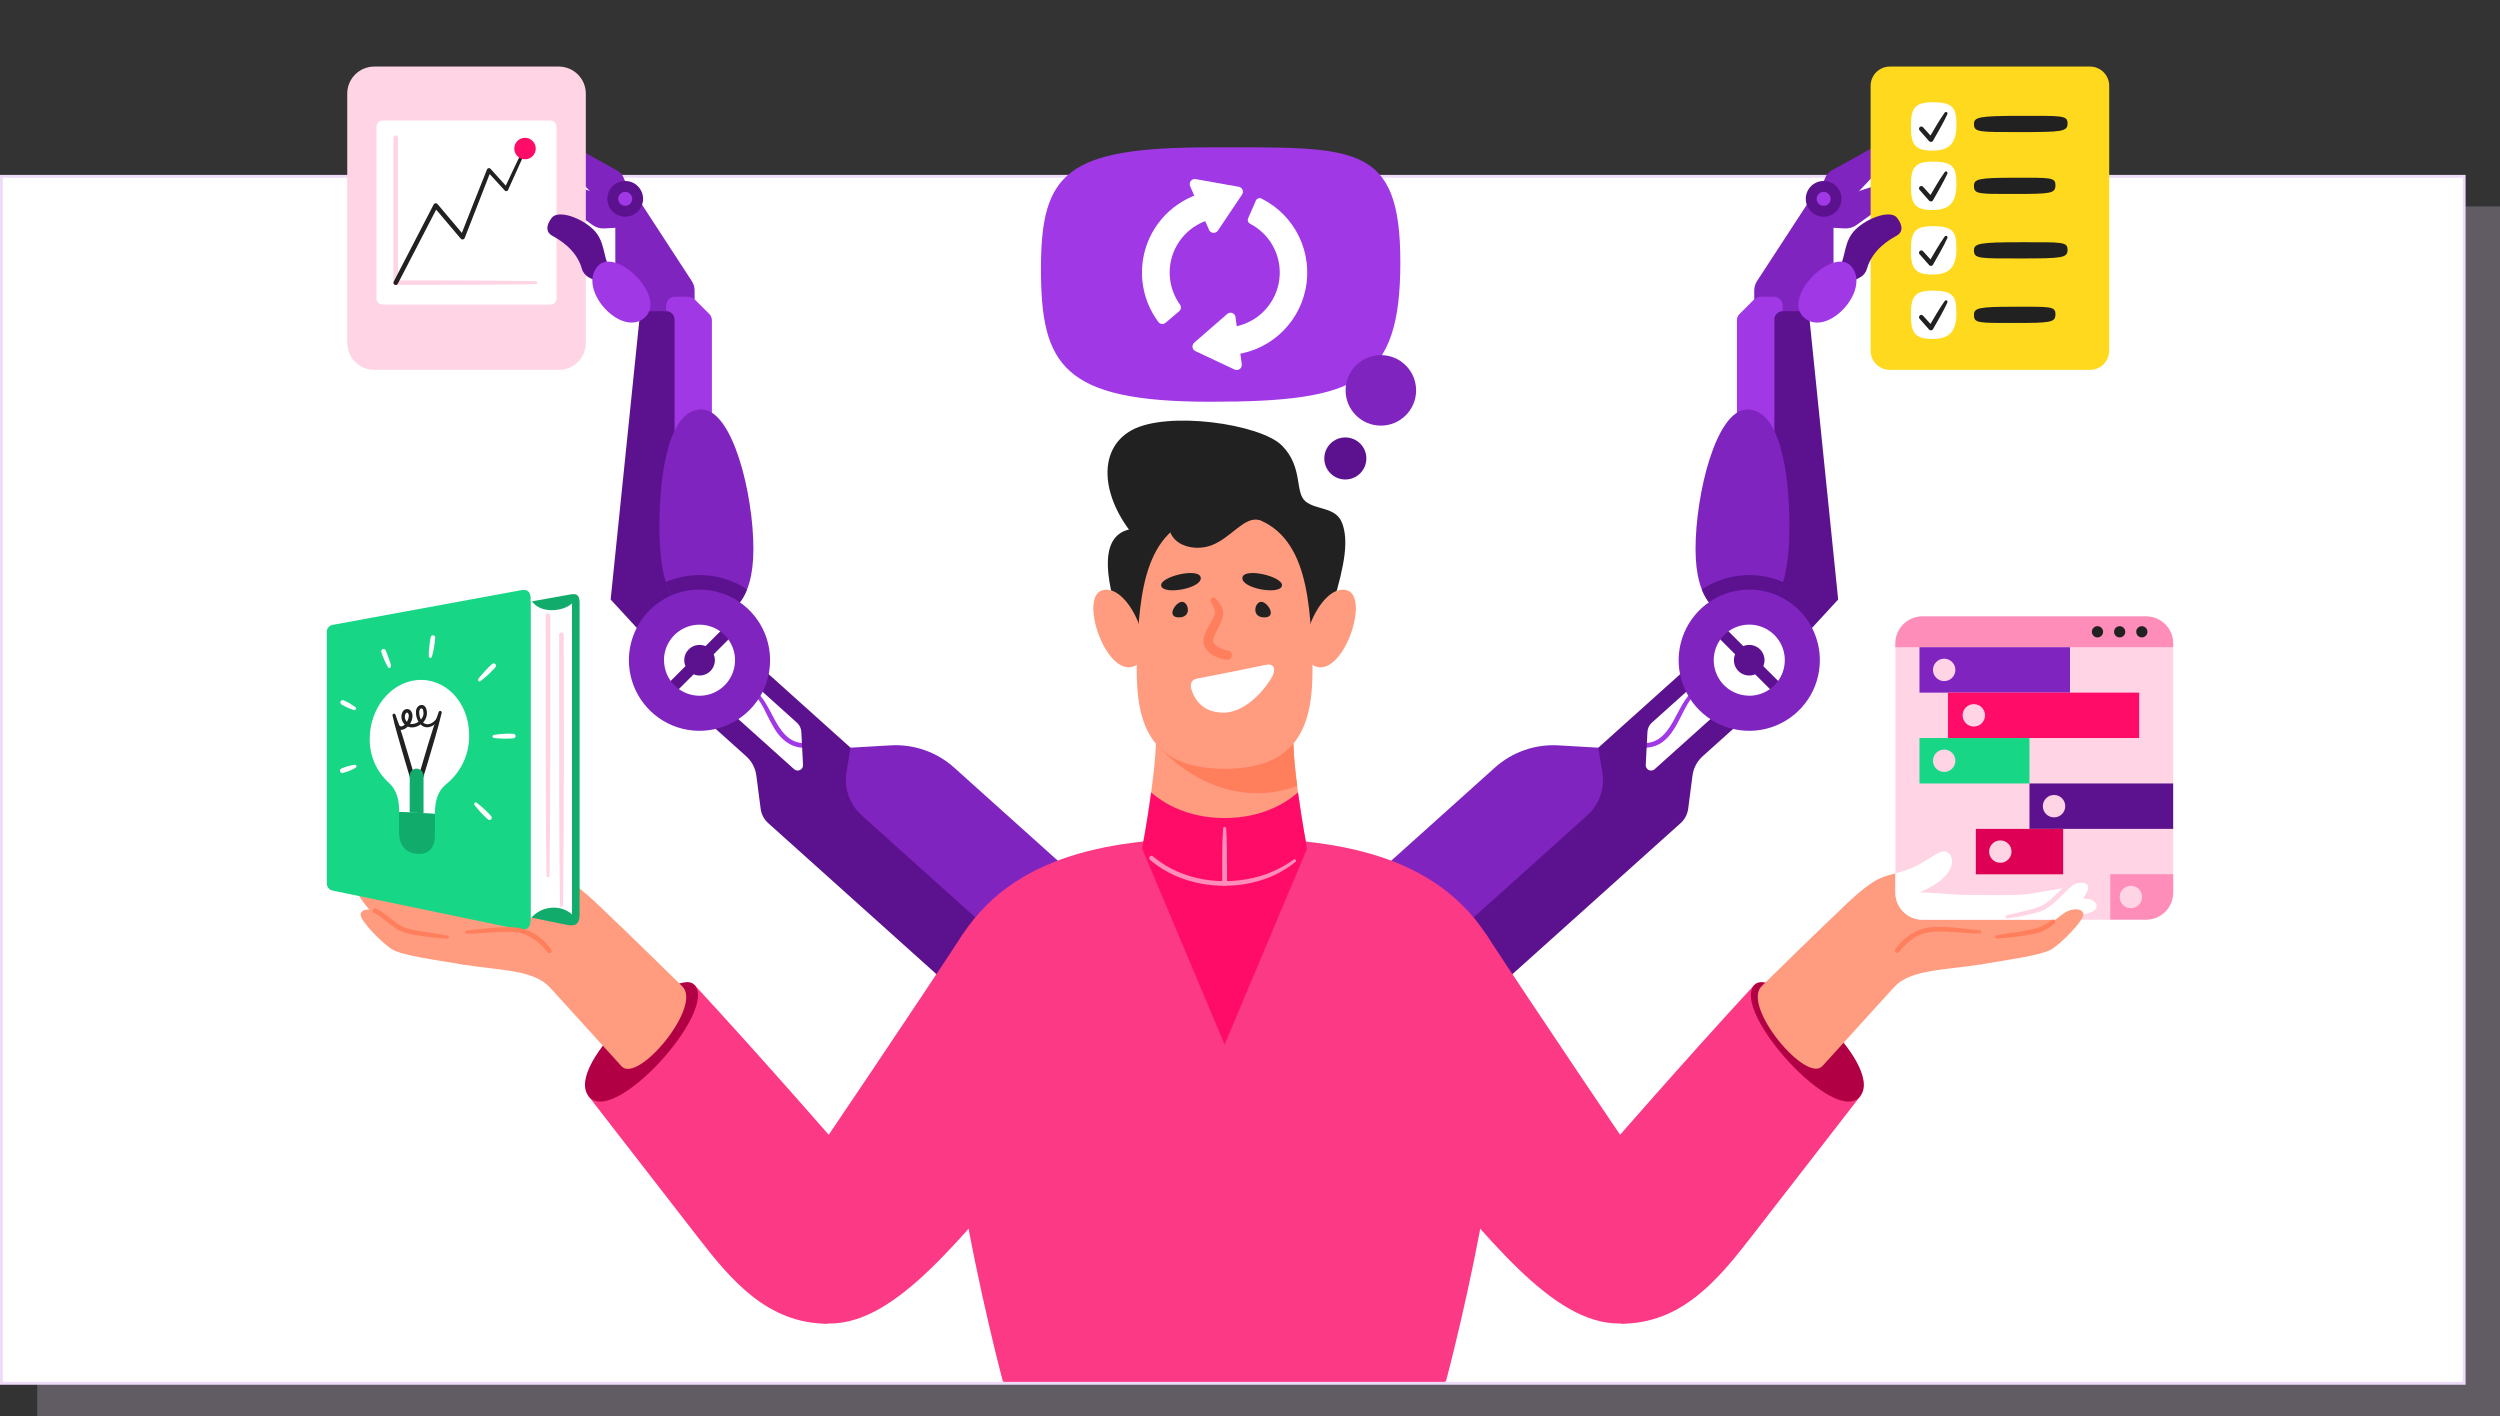 <?xml version="1.0" encoding="UTF-8"?> <svg xmlns="http://www.w3.org/2000/svg" width="872" height="494" viewBox="0 0 872 494" fill="none"><rect x="0" y="0" width="872" height="494" fill="#333333" stroke="none"/> <rect opacity="0.25" x="13" y="72" width="859" height="422" fill="#EEDBFA"></rect> <rect x="0.5" y="61.5" width="859" height="421" fill="white" stroke="#EEDBFA"></rect> <g clip-path="url(#clip0_5_1703)"> <path d="M422.086 51.4C472.618 51.4 488.437 49.534 488.437 91.508C488.437 133.482 473.583 140.133 422.086 140.133C370.59 140.133 363.086 127.313 363.086 93.744C363.086 60.174 371.973 51.4 422.086 51.4Z" fill="#A038E5"></path> <path d="M427.146 122.424V115.628C427.143 115.267 427.278 114.919 427.523 114.655C427.768 114.39 428.105 114.229 428.465 114.204C432.648 113.928 436.626 112.288 439.789 109.536C442.953 106.785 445.127 103.072 445.98 98.967C446.833 94.862 446.318 90.59 444.512 86.806C442.707 83.022 439.712 79.933 435.984 78.013C435.663 77.847 435.417 77.565 435.296 77.225C435.175 76.884 435.188 76.51 435.333 76.179L438.043 69.97C438.122 69.791 438.236 69.629 438.379 69.495C438.522 69.361 438.691 69.258 438.876 69.192C439.06 69.125 439.256 69.097 439.452 69.11C439.648 69.122 439.839 69.174 440.014 69.263C445.711 72.105 450.307 76.753 453.086 82.481C455.864 88.21 456.668 94.697 455.372 100.931C454.077 107.165 450.754 112.794 445.923 116.941C441.092 121.088 435.024 123.519 428.666 123.856C428.471 123.866 428.275 123.838 428.092 123.771C427.908 123.704 427.74 123.6 427.598 123.466C427.456 123.332 427.342 123.171 427.265 122.992C427.187 122.812 427.146 122.619 427.146 122.424Z" fill="white"></path> <path d="M406.54 112.596C406.36 112.748 406.151 112.862 405.925 112.931C405.7 112.999 405.463 113.021 405.228 112.995C404.994 112.969 404.768 112.895 404.563 112.777C404.358 112.66 404.18 112.503 404.038 112.314C400.932 108.153 399.008 103.229 398.469 98.064C397.929 92.899 398.794 87.685 400.973 82.971C403.152 78.257 406.564 74.219 410.848 71.284C415.132 68.349 420.129 66.625 425.311 66.295C425.546 66.282 425.782 66.317 426.004 66.397C426.225 66.478 426.428 66.603 426.599 66.765C426.771 66.927 426.908 67.122 427.002 67.338C427.095 67.555 427.144 67.788 427.145 68.024V74.249C427.142 74.684 426.974 75.101 426.676 75.417C426.377 75.734 425.97 75.925 425.536 75.954C422.16 76.241 418.919 77.418 416.145 79.365C413.371 81.312 411.163 83.959 409.744 87.036C408.325 90.114 407.747 93.512 408.069 96.886C408.39 100.26 409.6 103.488 411.574 106.242C411.83 106.591 411.943 107.024 411.893 107.454C411.842 107.884 411.631 108.278 411.301 108.558L406.54 112.596Z" fill="white"></path> <path d="M415.113 64.919L421.692 80.152C421.817 80.445 422.019 80.698 422.276 80.886C422.534 81.073 422.837 81.188 423.154 81.218C423.471 81.248 423.79 81.191 424.078 81.054C424.366 80.918 424.611 80.706 424.788 80.442L433.209 67.895C433.38 67.652 433.487 67.368 433.519 67.073C433.551 66.776 433.508 66.477 433.393 66.202C433.278 65.928 433.096 65.686 432.862 65.501C432.629 65.317 432.353 65.194 432.059 65.145L417.043 62.474C416.729 62.419 416.405 62.45 416.107 62.564C415.808 62.678 415.546 62.87 415.348 63.121C415.15 63.371 415.024 63.671 414.983 63.988C414.941 64.304 414.986 64.626 415.113 64.919Z" fill="white"></path> <path d="M481.642 148.457C488.433 148.457 493.939 142.952 493.939 136.16C493.939 129.369 488.433 123.863 481.642 123.863C474.85 123.863 469.345 129.369 469.345 136.16C469.345 142.952 474.85 148.457 481.642 148.457Z" fill="#8024C0"></path> <path d="M469.248 167.245C473.299 167.245 476.583 163.961 476.583 159.91C476.583 155.859 473.299 152.575 469.248 152.575C465.197 152.575 461.913 155.859 461.913 159.91C461.913 163.961 465.197 167.245 469.248 167.245Z" fill="#5C128E"></path> <path d="M430.957 110.617L433.129 127.073C433.169 127.387 433.124 127.707 432.998 127.998C432.873 128.29 432.671 128.542 432.414 128.728C432.158 128.915 431.856 129.029 431.54 129.059C431.224 129.089 430.906 129.033 430.619 128.898L416.947 122.464C416.68 122.339 416.45 122.149 416.275 121.913C416.1 121.676 415.987 121.399 415.947 121.107C415.906 120.816 415.939 120.519 416.042 120.243C416.145 119.968 416.315 119.722 416.537 119.529L428.038 109.516C428.278 109.302 428.572 109.158 428.888 109.099C429.204 109.041 429.53 109.07 429.831 109.183C430.131 109.297 430.395 109.49 430.594 109.743C430.792 109.996 430.918 110.298 430.957 110.617V110.617Z" fill="white"></path> <path d="M288.701 461.707C267.678 461.707 254.922 446.427 243.453 431.588L205.211 382.263L242.207 343.522C266.616 369.902 294.974 402.578 294.974 402.578L288.701 461.707Z" fill="#FB3985"></path> <path d="M242.223 343.522C250.619 352.65 213.64 393.603 205.227 382.263C196.815 370.923 235.717 336.444 242.223 343.522Z" fill="#B20044"></path> <path d="M728.838 313.66C728.08 313.492 727.305 313.417 726.53 313.435C727.768 311.617 728.564 310.057 728.388 309.333C727.873 307.274 724.366 307.636 722.163 309.22C721.986 309.341 721.793 309.486 721.592 309.647C717.627 309.904 711.136 311.36 707.565 311.842C703.094 312.454 689.735 312.14 689.735 312.14C689.542 312.14 689.365 312.14 689.172 312.14C683.285 312.365 676.481 311.432 669.596 311.263C672.58 309.944 675.749 308.231 677.808 306.245C682.706 301.5 680.816 297.695 678.693 297.028C676.569 296.36 672.701 299.915 668.326 302.095C663.95 304.274 659.535 304.757 656.125 306.188C652.715 307.62 648.308 311.119 642.501 316.797L646.981 319.491C646.619 325.716 647.439 339.243 660.396 344.423C666.645 338.069 677.285 338.552 690.579 336.428C695.26 335.681 698.011 332.407 699.08 328.499C707.372 326.464 715.608 324.429 718.334 322.475C719.118 321.889 719.857 321.247 720.546 320.552C723.634 319.829 726.61 319.04 728.589 318.477C732.513 317.36 731.781 314.464 728.838 313.66Z" fill="#FF9B7F"></path> <path d="M205.13 316.346C192.399 307.982 175.783 312.695 163.309 312.228C150.835 311.762 148.583 334.385 161.87 336.501C175.156 338.616 185.812 338.149 192.061 344.543C209.136 337.683 205.13 316.346 205.13 316.346Z" fill="#FF9B7F"></path> <path d="M162.714 312.22C162.714 312.22 149.355 312.534 144.892 311.931C140.428 311.328 131.22 309.156 128.372 309.8C125.525 310.443 124.641 313.282 128.316 314.625C133.151 316.438 138.093 317.95 143.114 319.153C147.763 320.11 160.108 321.333 160.108 321.333C163.221 319.057 163.937 315.968 162.714 312.22Z" fill="#FF9B7F"></path> <path d="M209.956 316.877C204.149 311.199 199.734 307.708 196.332 306.277C192.93 304.845 188.515 304.355 184.131 302.175C179.748 299.996 175.888 296.433 173.765 297.108C171.641 297.784 169.743 301.58 174.649 306.325C179.555 311.07 190.734 314.247 190.734 314.247L197.514 324.348L209.956 316.877Z" fill="#FF9B7F"></path> <path d="M187.71 309.309C188.948 312.244 188.329 317.11 185.297 320.97C188.618 325.482 198.036 327.147 201.044 325.37L200.055 311.319L187.71 309.309Z" fill="#FF9B7F"></path> <path d="M237.993 344.053C230.915 337.128 218.618 325.04 209.956 316.877C201.294 308.714 176.467 329.061 190.18 342.613C190.18 342.613 211.09 365.679 216.792 371.912C222.495 378.145 245.094 350.985 237.993 344.053Z" fill="#FF9B7F"></path> <path d="M158.652 329.882C148.865 327.413 137.428 324.919 134.107 322.555C130.785 320.19 123.539 311.472 124.053 309.413C124.568 307.355 128.075 307.724 130.27 309.301C132.466 310.877 136.359 314.77 140.082 316.628C143.806 318.485 156.071 320.416 156.071 320.416L158.652 329.882Z" fill="#FF9B7F"></path> <path d="M748.566 215.001H670.561C665.346 215.001 661.119 219.229 661.119 224.443V311.359C661.119 316.574 665.346 320.801 670.561 320.801H748.566C753.781 320.801 758.008 316.574 758.008 311.359V224.443C758.008 219.229 753.781 215.001 748.566 215.001Z" fill="#FFD4E5"></path> <path d="M728.837 313.66C728.08 313.492 727.305 313.417 726.529 313.435C727.768 311.617 728.564 310.057 728.387 309.333C727.872 307.274 724.366 307.636 722.162 309.22C721.985 309.341 721.792 309.486 721.591 309.647C717.626 309.904 711.136 311.36 707.565 311.842C703.093 312.454 689.735 312.14 689.735 312.14C689.541 312.14 689.365 312.14 689.172 312.14C683.284 312.365 676.48 311.432 669.596 311.263C672.58 309.944 675.749 308.231 677.807 306.245C682.705 301.5 680.815 297.695 678.692 297.028C676.569 296.36 672.7 299.915 668.325 302.095C666.003 303.178 663.578 304.027 661.087 304.628V311.352C661.086 312.593 661.33 313.823 661.805 314.97C662.28 316.117 662.977 317.159 663.856 318.036C664.734 318.914 665.778 319.609 666.925 320.082C668.073 320.555 669.303 320.797 670.545 320.794H720.264L720.53 320.544C723.618 319.821 726.594 319.032 728.572 318.469C732.513 317.36 731.781 314.464 728.837 313.66Z" fill="white"></path> <path d="M748.558 215.001H670.545C669.305 215 668.077 215.244 666.931 215.718C665.785 216.192 664.744 216.888 663.867 217.765C662.99 218.642 662.294 219.683 661.82 220.829C661.346 221.975 661.102 223.203 661.104 224.443V225.746H758V224.443C758.001 223.203 757.758 221.975 757.284 220.829C756.81 219.683 756.114 218.642 755.237 217.765C754.36 216.888 753.319 216.192 752.173 215.718C751.027 215.244 749.799 215 748.558 215.001V215.001Z" fill="#FF8DB9"></path> <path d="M731.604 222.336C732.688 222.336 733.566 221.458 733.566 220.374C733.566 219.29 732.688 218.412 731.604 218.412C730.52 218.412 729.642 219.29 729.642 220.374C729.642 221.458 730.52 222.336 731.604 222.336Z" fill="#212121"></path> <path d="M739.341 222.336C740.425 222.336 741.304 221.458 741.304 220.374C741.304 219.29 740.425 218.412 739.341 218.412C738.258 218.412 737.379 219.29 737.379 220.374C737.379 221.458 738.258 222.336 739.341 222.336Z" fill="#212121"></path> <path d="M747.07 222.336C748.154 222.336 749.032 221.458 749.032 220.374C749.032 219.29 748.154 218.412 747.07 218.412C745.986 218.412 745.107 219.29 745.107 220.374C745.107 221.458 745.986 222.336 747.07 222.336Z" fill="#212121"></path> <path d="M722.017 225.747H669.516V241.59H722.017V225.747Z" fill="#8024C0"></path> <path d="M746.145 241.583H679.448V257.426H746.145V241.583Z" fill="#FF0C69"></path> <path d="M707.871 257.426H669.516V273.27H707.871V257.426Z" fill="#17D685"></path> <path d="M758.008 273.27H707.879V289.114H758.008V273.27Z" fill="#5C128E"></path> <path d="M719.629 289.114H689.18V304.958H719.629V289.114Z" fill="#DE0055"></path> <path d="M758 311.352V304.917H736.06V320.761H748.558C751.057 320.763 753.455 319.774 755.225 318.01C756.995 316.245 757.993 313.851 758 311.352Z" fill="#FF8DB9"></path> <path d="M678.129 237.569C680.288 237.569 682.038 235.819 682.038 233.661C682.038 231.502 680.288 229.752 678.129 229.752C675.971 229.752 674.221 231.502 674.221 233.661C674.221 235.819 675.971 237.569 678.129 237.569Z" fill="#FFD4E5"></path> <path d="M688.464 253.413C690.623 253.413 692.373 251.663 692.373 249.504C692.373 247.346 690.623 245.596 688.464 245.596C686.306 245.596 684.556 247.346 684.556 249.504C684.556 251.663 686.306 253.413 688.464 253.413Z" fill="#FFD4E5"></path> <path d="M678.129 269.257C680.288 269.257 682.038 267.507 682.038 265.348C682.038 263.189 680.288 261.439 678.129 261.439C675.971 261.439 674.221 263.189 674.221 265.348C674.221 267.507 675.971 269.257 678.129 269.257Z" fill="#FFD4E5"></path> <path d="M716.452 285.101C718.61 285.101 720.36 283.351 720.36 281.192C720.36 279.033 718.61 277.283 716.452 277.283C714.293 277.283 712.543 279.033 712.543 281.192C712.543 283.351 714.293 285.101 716.452 285.101Z" fill="#FFD4E5"></path> <path d="M697.713 300.944C699.872 300.944 701.622 299.194 701.622 297.036C701.622 294.877 699.872 293.127 697.713 293.127C695.555 293.127 693.805 294.877 693.805 297.036C693.805 299.194 695.555 300.944 697.713 300.944Z" fill="#FFD4E5"></path> <path d="M743.242 316.78C745.4 316.78 747.15 315.03 747.15 312.872C747.15 310.713 745.4 308.963 743.242 308.963C741.083 308.963 739.333 310.713 739.333 312.872C739.333 315.03 741.083 316.78 743.242 316.78Z" fill="#FFD4E5"></path> <path d="M202.162 210.466V318.952C202.162 322.418 200.65 323.174 197.747 322.587L131.05 309.068V219.506C131.05 219.506 196.46 207.828 199.026 207.329C201.591 206.83 202.162 208.013 202.162 210.466Z" fill="#11AB6B"></path> <path d="M185.12 209.05V320.351C185.12 323.914 183.608 324.686 180.705 324.083L115.962 310.62C115.408 310.504 114.911 310.2 114.554 309.761C114.196 309.322 114.001 308.773 114 308.207V220.366C114.002 219.792 114.205 219.236 114.573 218.795C114.942 218.354 115.453 218.057 116.019 217.953C127.045 215.935 179.893 206.219 181.968 205.825C184.043 205.431 185.12 206.533 185.12 209.05Z" fill="#17D685"></path> <path d="M185.12 209.05C187.943 214.302 196.38 213.417 199.508 210.466V318.952C195.777 315.469 188.892 315.735 185.12 320.351V209.05Z" fill="white"></path> <path d="M191.948 214.736C191.948 243.649 192.077 276.664 191.675 305.497C191.675 305.567 191.661 305.636 191.633 305.701C191.606 305.765 191.566 305.823 191.516 305.872C191.466 305.921 191.406 305.959 191.341 305.984C191.275 306.01 191.206 306.022 191.136 306.019C190.998 306.017 190.866 305.962 190.768 305.864C190.671 305.766 190.615 305.635 190.613 305.497C190.267 284.586 190.372 258.488 190.315 237.424V214.736C190.315 214.523 190.4 214.319 190.551 214.168C190.702 214.017 190.906 213.932 191.12 213.932C191.333 213.932 191.538 214.017 191.688 214.168C191.839 214.319 191.924 214.523 191.924 214.736H191.948Z" fill="#FFD4E5"></path> <path d="M196.653 221.387C196.653 251.442 196.79 285.728 196.388 315.726C196.387 315.797 196.372 315.866 196.344 315.931C196.315 315.995 196.275 316.054 196.224 316.102C196.173 316.151 196.113 316.189 196.047 316.214C195.981 316.239 195.911 316.251 195.841 316.249C195.703 316.245 195.573 316.189 195.476 316.092C195.379 315.994 195.322 315.864 195.318 315.726C194.98 293.955 195.077 266.86 195.021 244.952V221.371C195.021 221.158 195.105 220.953 195.256 220.802C195.407 220.652 195.611 220.567 195.825 220.567C196.038 220.567 196.243 220.652 196.393 220.802C196.544 220.953 196.629 221.158 196.629 221.371L196.653 221.387Z" fill="#FFD4E5"></path> <path d="M151.695 283.902C151.695 279.97 152.347 276.23 155.596 273.536C158.15 271.49 160.202 268.887 161.596 265.926C162.99 262.965 163.689 259.725 163.638 256.453C163.638 244.824 155.17 236.242 145.309 237.223C136.06 238.148 128.959 247.277 128.959 257.66C128.91 260.571 129.488 263.459 130.654 266.128C131.82 268.796 133.546 271.183 135.715 273.125C138.626 275.812 139.221 279.439 139.221 283.211L151.695 283.902Z" fill="white"></path> <path d="M139.205 283.21L151.695 283.862V291.366C151.695 296.288 149.009 298.145 145.317 297.8C141.626 297.454 139.205 295.033 139.205 290.248V283.21Z" fill="#11AB6B"></path> <path d="M143.082 271.501C142.278 268.782 140.621 263.313 139.865 260.579C138.827 256.927 137.726 253.3 136.913 249.585C136.898 249.515 136.896 249.444 136.909 249.374C136.921 249.304 136.947 249.238 136.985 249.178C137.023 249.118 137.072 249.066 137.131 249.026C137.189 248.985 137.254 248.956 137.323 248.941C137.449 248.914 137.58 248.933 137.692 248.995C137.805 249.058 137.891 249.158 137.935 249.279C139.841 254.426 141.457 260.297 143.066 265.573L144.674 271.042C144.716 271.24 144.682 271.446 144.579 271.619C144.475 271.793 144.311 271.921 144.117 271.979C143.924 272.036 143.716 272.019 143.534 271.931C143.353 271.842 143.212 271.689 143.138 271.501H143.082Z" fill="#212121"></path> <path d="M145.921 271.074C148.141 263.659 150.417 255.544 153.047 248.282C153.101 248.163 153.197 248.068 153.316 248.014C153.435 247.961 153.57 247.952 153.695 247.991C153.82 248.029 153.927 248.111 153.995 248.223C154.064 248.334 154.09 248.466 154.068 248.595C152.765 254.225 150.851 260.273 149.243 265.83L147.497 271.533C147.437 271.737 147.297 271.91 147.109 272.011C146.921 272.113 146.701 272.136 146.496 272.076C146.291 272.015 146.119 271.875 146.017 271.687C145.915 271.5 145.892 271.279 145.953 271.074H145.921Z" fill="#212121"></path> <path d="M138.844 252.174C139.817 255.761 143.774 250.317 142.246 248.668C141.98 248.467 141.699 248.579 141.482 248.909C141.239 249.382 141.156 249.922 141.244 250.446C141.332 250.971 141.588 251.453 141.972 251.821C143.911 253.815 147.739 251.282 147.715 248.845C147.65 248.226 147.715 246.907 146.814 247.108C146.09 247.478 146.195 248.628 146.291 249.376C147.095 253.775 150.795 253.397 152.725 249.939C152.775 249.846 152.86 249.777 152.961 249.747C153.062 249.716 153.171 249.728 153.264 249.778C153.357 249.828 153.426 249.913 153.456 250.014C153.486 250.115 153.475 250.224 153.425 250.317C152.194 253.091 148.599 255.206 146.323 252.247C145.414 251.057 144.979 249.573 145.101 248.081C145.197 245.781 147.972 244.92 148.72 247.341C149.015 248.317 148.983 249.364 148.629 250.32C148.275 251.277 147.618 252.092 146.758 252.641C145.149 253.871 142.624 254.314 141.128 252.641C140.545 252.078 140.165 251.338 140.047 250.536C139.929 249.734 140.08 248.916 140.476 248.209C140.603 247.986 140.777 247.794 140.986 247.645C141.195 247.497 141.434 247.396 141.687 247.35C141.939 247.304 142.198 247.314 142.446 247.379C142.694 247.444 142.925 247.563 143.122 247.727C145.125 249.914 142.777 254.161 140.147 254.579C138.9 254.78 137.951 253.534 137.734 252.496C137.709 252.421 137.7 252.341 137.706 252.262C137.713 252.183 137.735 252.105 137.771 252.035C137.808 251.965 137.859 251.902 137.92 251.851C137.981 251.801 138.052 251.763 138.128 251.74C138.205 251.715 138.286 251.707 138.367 251.714C138.447 251.721 138.526 251.745 138.597 251.783C138.668 251.821 138.731 251.874 138.782 251.937C138.833 252 138.87 252.072 138.892 252.15L138.844 252.174Z" fill="#212121"></path> <path d="M151.8 222.497C151.637 224.737 151.249 226.954 150.642 229.116C150.616 229.184 150.577 229.246 150.527 229.299C150.477 229.352 150.417 229.394 150.35 229.423C150.284 229.453 150.212 229.468 150.139 229.469C150.066 229.47 149.994 229.457 149.926 229.43C149.834 229.393 149.752 229.331 149.691 229.252C149.631 229.173 149.592 229.079 149.581 228.979C149.517 227.854 149.571 226.724 149.741 225.61C149.862 224.5 150.015 223.39 150.208 222.288C150.236 222.075 150.347 221.881 150.517 221.75C150.688 221.619 150.903 221.561 151.117 221.588C151.33 221.616 151.524 221.727 151.655 221.898C151.786 222.068 151.844 222.284 151.816 222.497H151.8Z" fill="white"></path> <path d="M172.783 232.776C171.196 234.545 169.446 236.161 167.555 237.601C167.495 237.64 167.427 237.666 167.356 237.679C167.285 237.691 167.212 237.689 167.142 237.674C167.072 237.658 167.006 237.629 166.947 237.587C166.888 237.546 166.838 237.493 166.799 237.432C166.746 237.345 166.718 237.245 166.718 237.143C166.718 237.041 166.746 236.94 166.799 236.853C168.239 234.96 169.855 233.207 171.625 231.618C171.775 231.466 171.98 231.381 172.193 231.38C172.406 231.379 172.611 231.463 172.763 231.614C172.914 231.764 173 231.968 173.001 232.182C173.001 232.395 172.917 232.6 172.767 232.752L172.783 232.776Z" fill="white"></path> <path d="M179.064 257.539C176.784 257.717 174.492 257.674 172.22 257.41C172.078 257.375 171.956 257.287 171.878 257.164C171.8 257.041 171.772 256.893 171.801 256.75C171.824 256.651 171.873 256.561 171.944 256.488C172.015 256.416 172.105 256.365 172.204 256.34C174.46 255.978 176.748 255.841 179.032 255.93C179.245 255.93 179.45 256.015 179.6 256.166C179.751 256.316 179.836 256.521 179.836 256.734C179.836 256.948 179.751 257.152 179.6 257.303C179.45 257.454 179.245 257.539 179.032 257.539H179.064Z" fill="white"></path> <path d="M170.153 285.784C168.43 284.256 166.862 282.561 165.472 280.725C165.434 280.664 165.408 280.596 165.396 280.525C165.384 280.453 165.387 280.381 165.403 280.31C165.42 280.24 165.45 280.174 165.492 280.115C165.534 280.057 165.587 280.007 165.649 279.969C165.736 279.916 165.836 279.888 165.938 279.888C166.041 279.888 166.141 279.916 166.228 279.969C168.071 281.36 169.773 282.928 171.311 284.65C171.461 284.801 171.545 285.006 171.545 285.22C171.544 285.433 171.458 285.638 171.307 285.788C171.155 285.938 170.95 286.022 170.737 286.022C170.524 286.021 170.319 285.935 170.169 285.784H170.153Z" fill="white"></path> <path d="M119.059 268.075C120.566 267.412 122.158 266.96 123.788 266.731C123.905 266.735 124.017 266.773 124.111 266.842C124.205 266.911 124.276 267.008 124.313 267.118C124.351 267.228 124.354 267.347 124.322 267.459C124.29 267.572 124.224 267.671 124.134 267.745C122.725 268.565 121.209 269.188 119.63 269.595C119.428 269.665 119.207 269.652 119.015 269.56C118.823 269.467 118.675 269.302 118.605 269.1C118.534 268.898 118.547 268.677 118.64 268.485C118.732 268.293 118.898 268.145 119.099 268.075H119.059Z" fill="white"></path> <path d="M119.839 244.269C121.351 244.896 122.769 245.73 124.053 246.746C124.136 246.83 124.189 246.939 124.207 247.056C124.224 247.173 124.204 247.292 124.15 247.397C124.096 247.502 124.01 247.587 123.904 247.641C123.799 247.694 123.679 247.713 123.563 247.695C121.989 247.237 120.487 246.563 119.099 245.692C118.917 245.582 118.786 245.404 118.735 245.198C118.683 244.991 118.716 244.773 118.825 244.59C118.927 244.419 119.088 244.291 119.278 244.231C119.468 244.172 119.674 244.185 119.855 244.269H119.839Z" fill="white"></path> <path d="M134.493 226.8C134.887 227.701 135.241 228.609 135.562 229.534C135.723 230.242 137.042 232.8 135.86 232.985C135.764 232.993 135.669 232.976 135.581 232.937C135.494 232.897 135.418 232.836 135.361 232.759C134.366 231.064 133.573 229.258 132.997 227.379C132.938 227.185 132.954 226.975 133.043 226.793C133.132 226.61 133.287 226.468 133.476 226.395C133.665 226.322 133.875 226.323 134.064 226.398C134.252 226.473 134.405 226.617 134.493 226.8Z" fill="white"></path> <path d="M145.318 268.083C144.988 268.092 144.663 268.167 144.362 268.303C144.062 268.439 143.791 268.634 143.567 268.875C143.342 269.117 143.168 269.401 143.054 269.711C142.941 270.021 142.89 270.351 142.905 270.68V283.412L147.73 283.661V270.729C147.757 270.059 147.518 269.406 147.067 268.911C146.615 268.415 145.987 268.118 145.318 268.083V268.083Z" fill="#11AB6B"></path> <path d="M451.04 257.531H403.243C403.034 271.501 398.377 295.998 398.377 295.998C398.377 295.998 407.304 308.143 427.137 308.143C446.97 308.143 455.905 295.966 455.905 295.966C455.905 295.966 451.249 271.501 451.04 257.531Z" fill="#FF9B7F"></path> <path d="M452.447 274.115C451.687 268.615 451.217 263.08 451.04 257.531H404.119C403.798 258.134 403.484 258.761 403.187 259.413C418.29 276.021 436.901 279.953 452.447 274.115Z" fill="#FF7E5B"></path> <path d="M390.133 215.331C384.053 196.64 384.897 184.842 396.479 184.319C408.06 183.797 408.961 199.013 405.036 209.308C401.111 219.602 392.9 223.824 390.133 215.331Z" fill="#212121"></path> <path d="M464.905 210.715C469.24 196.407 470.326 188.429 468.178 182.566C466.031 176.703 459.251 178.038 455.383 174.901C451.514 171.765 454.643 162.99 447.163 155.43C439.684 147.87 407.192 143.157 394.686 150.074C382.179 156.991 384.061 174.789 397.637 189.362C403.17 195.297 440.263 191.55 444.437 194.646C448.611 197.742 451.281 217.382 456.267 218.629C461.254 219.875 463.49 215.396 464.905 210.715Z" fill="#212121"></path> <path d="M427.137 268.171C396.576 268.171 395.651 246.384 396.744 224.411C397.838 202.439 400.959 179.188 427.137 179.188C453.316 179.188 456.436 202.439 457.538 224.411C458.64 246.384 457.699 268.171 427.137 268.171Z" fill="#FF9B7F"></path> <path d="M469.811 205.89C477.853 208.206 468.854 235.317 459.203 232.567C449.551 229.816 460.071 203.099 469.811 205.89Z" fill="#FF9B7F"></path> <path d="M384.471 205.89C376.429 208.206 385.428 235.317 395.079 232.567C404.731 229.816 394.211 203.099 384.471 205.89Z" fill="#FF9B7F"></path> <path d="M408.937 176.06C403.516 189.595 415.54 192.885 422.537 190.215C429.534 187.544 433.885 180.089 439.217 181.368L440.528 172.746L408.937 176.06Z" fill="#212121"></path> <path d="M565.453 461.707C586.476 461.707 599.232 446.427 610.7 431.588L648.943 382.263L611.947 343.522C587.53 369.902 559.18 402.578 559.18 402.578L565.453 461.707Z" fill="#FB3985"></path> <path d="M611.931 343.522C603.534 352.65 640.514 393.603 648.927 382.263C657.339 370.923 618.437 336.444 611.931 343.522Z" fill="#B20044"></path> <path d="M614.464 343.972C621.542 337.047 633.839 324.959 642.501 316.796C651.162 308.633 675.99 328.981 662.277 342.532C662.277 342.532 641.367 365.607 635.664 371.84C629.962 378.073 607.387 350.905 614.464 343.972Z" fill="#FF9B7F"></path> <path d="M690.579 336.42C700.536 334.747 712.133 333.203 715.616 331.08C719.098 328.957 727.036 320.882 726.69 318.791C726.344 316.7 722.854 316.788 720.497 318.18C718.141 319.571 714.868 322.933 711.747 324.211C708.627 325.49 696.354 326.793 696.354 326.793L690.579 336.42Z" fill="#FF9B7F"></path> <path d="M661.071 331.08C664.457 326.56 669.057 323.456 674.864 323.343C680.196 323.166 685.319 323.954 690.619 324.525C690.751 324.548 690.869 324.618 690.952 324.723C691.034 324.828 691.075 324.96 691.066 325.093C691.057 325.226 690.999 325.351 690.903 325.444C690.807 325.537 690.68 325.591 690.547 325.595C687.917 325.595 685.295 325.378 682.689 325.193C677.687 324.855 672.234 324.284 667.851 326.97C665.738 328.354 663.871 330.08 662.326 332.077C662.187 332.224 661.999 332.313 661.798 332.328C661.597 332.342 661.398 332.28 661.24 332.155C661.083 332.03 660.978 331.85 660.946 331.651C660.915 331.451 660.959 331.248 661.071 331.08Z" fill="#FF7E5B"></path> <path d="M716.517 322.169C715.135 323.332 713.598 324.296 711.949 325.032C710.252 325.578 708.511 325.976 706.745 326.222C703.326 326.805 699.875 327.176 696.41 327.332C696.28 327.328 696.156 327.277 696.061 327.189C695.966 327.1 695.905 326.98 695.892 326.851C695.878 326.721 695.912 326.591 695.986 326.485C696.061 326.378 696.172 326.302 696.298 326.271C701.244 325.273 706.552 324.952 711.33 323.48C712.851 322.802 714.28 321.935 715.584 320.898C715.754 320.78 715.964 320.732 716.168 320.765C716.373 320.797 716.557 320.907 716.682 321.072C716.808 321.237 716.865 321.444 716.842 321.65C716.818 321.855 716.716 322.044 716.557 322.177L716.517 322.169Z" fill="#FF7E5B"></path> <path d="M190.992 332.157C187.863 328.136 183.617 325.128 178.373 325.024C173.129 324.919 167.966 325.651 162.77 325.667C162.637 325.663 162.51 325.609 162.414 325.516C162.318 325.423 162.26 325.298 162.251 325.165C162.242 325.032 162.283 324.9 162.365 324.795C162.448 324.69 162.566 324.62 162.698 324.597C167.958 324.034 173.153 323.238 178.453 323.423C184.252 323.536 188.909 326.64 192.254 331.152C192.388 331.32 192.449 331.533 192.425 331.746C192.401 331.958 192.293 332.153 192.126 332.286C191.958 332.419 191.745 332.481 191.532 332.457C191.319 332.433 191.125 332.325 190.992 332.157V332.157Z" fill="#FF7E5B"></path> <path d="M722.725 308.971C718.801 312.341 715.262 317.44 709.688 318.485C706.554 319.332 703.36 319.945 700.134 320.319C700.065 320.331 699.995 320.33 699.927 320.316C699.858 320.301 699.794 320.273 699.736 320.234C699.62 320.154 699.54 320.031 699.515 319.893C699.489 319.754 699.52 319.611 699.6 319.495C699.68 319.378 699.802 319.299 699.941 319.273C703.48 318.332 708.9 317.351 712.158 315.911C714.739 314.617 717.176 311.954 719.291 309.879C720.072 309.076 720.911 308.332 721.801 307.652C721.972 307.527 722.185 307.475 722.394 307.507C722.604 307.538 722.792 307.651 722.919 307.821C722.983 307.908 723.029 308.007 723.054 308.112C723.079 308.217 723.083 308.326 723.065 308.433C723.047 308.539 723.007 308.641 722.949 308.732C722.891 308.823 722.815 308.902 722.725 308.963V308.971Z" fill="#FFD4E5"></path> <path d="M161.869 336.501C151.921 334.828 140.323 333.284 136.833 331.168C133.342 329.053 125.412 320.962 125.766 318.871C126.12 316.78 129.603 316.869 131.951 318.26C134.3 319.652 137.581 323.013 140.709 324.292C143.838 325.571 156.103 326.882 156.103 326.882L161.869 336.501Z" fill="#FF9B7F"></path> <path d="M130.986 316.925C134.268 318.236 136.616 321.139 139.656 322.828C142.696 324.517 146.09 324.63 149.347 325.241C151.615 325.595 153.891 325.933 156.159 326.327C156.286 326.358 156.396 326.434 156.471 326.541C156.546 326.647 156.579 326.777 156.566 326.907C156.552 327.036 156.492 327.156 156.396 327.245C156.301 327.333 156.177 327.384 156.047 327.388C153.731 327.276 151.43 327.043 149.13 326.753C145.696 326.182 141.892 326.037 138.812 324.244C136.848 322.98 134.967 321.591 133.182 320.086C132.365 319.394 131.449 318.83 130.463 318.413C130.276 318.332 130.126 318.183 130.044 317.995C129.963 317.808 129.956 317.597 130.024 317.404C130.093 317.212 130.232 317.053 130.414 316.959C130.595 316.866 130.806 316.845 131.002 316.901L130.986 316.925Z" fill="#FF7E5B"></path> <path d="M282.435 260.707C276.556 261.568 272.31 258.206 269.656 253.324C267.146 249.223 265.755 244.091 261.798 241.26C261.679 241.182 261.595 241.059 261.565 240.919C261.535 240.779 261.561 240.633 261.637 240.513C262.297 239.547 264.854 242.266 265.361 242.829C270.42 249.03 272.044 260.426 282.25 259.123C282.463 259.101 282.677 259.164 282.844 259.299C283.01 259.434 283.116 259.629 283.139 259.843C283.161 260.056 283.098 260.27 282.963 260.436C282.828 260.603 282.632 260.709 282.419 260.732L282.435 260.707Z" fill="#A038E5"></path> <path d="M218.489 64.244L217.395 61.734C216.964 60.793 216.243 60.015 215.336 59.515L199.452 50.668L197.039 57.48L205.814 66.753C206.853 67.862 208.241 68.58 209.746 68.788L213.703 69.335L218.489 64.244Z" fill="#8024C0"></path> <path d="M218.489 73.525L216.945 71.281C216.36 70.428 215.513 69.79 214.532 69.463L197.224 63.834L196.211 70.991L206.618 78.447C207.85 79.339 209.354 79.774 210.873 79.677L214.894 79.444L218.489 73.525Z" fill="#8024C0"></path> <path d="M242.278 104.401V101.28C242.272 100.137 241.937 99.02 241.313 98.063L221.328 67.389L214.62 71.41V94.396C214.623 97.044 215.56 99.608 217.266 101.634L227.054 113.296L242.278 104.401Z" fill="#8024C0"></path> <path d="M232.37 108.574V106.564C232.37 105.751 232.693 104.972 233.268 104.397C233.842 103.822 234.622 103.5 235.434 103.5H240.107C240.922 103.5 241.703 103.824 242.279 104.4L247.41 109.531C247.986 110.107 248.31 110.888 248.31 111.703V157.634H232.37V108.574Z" fill="#A038E5"></path> <path d="M225.229 222.393L212.996 209.107L223.057 111.156C223.131 110.44 223.468 109.776 224.003 109.293C224.537 108.81 225.232 108.543 225.953 108.542H232.387C233.159 108.542 233.899 108.849 234.445 109.395C234.991 109.941 235.298 110.682 235.298 111.454V213.426L225.229 222.393Z" fill="#5C128E"></path> <path d="M244.635 142.804C233.673 142.804 230.006 163.634 230.006 183.74C230.006 203.847 234.469 213.675 244.635 215.106C254.801 216.538 262.787 210.064 262.787 191.493C262.787 172.424 255.597 142.804 244.635 142.804Z" fill="#8024C0"></path> <path d="M260.552 205.576C257.504 213.337 251.584 216.031 244.636 215.082C238.523 214.238 234.47 210.337 232.21 203.018C236.774 201.047 241.759 200.25 246.71 200.701C251.66 201.152 256.419 202.836 260.552 205.6V205.576Z" fill="#5C128E"></path> <path d="M233.111 238.333L239.086 232.357C238.673 231.379 238.561 230.299 238.765 229.256C238.968 228.213 239.479 227.255 240.23 226.504C240.981 225.753 241.939 225.242 242.982 225.039C244.025 224.835 245.105 224.947 246.083 225.36L252.059 219.385C252.245 219.193 252.467 219.04 252.712 218.935C252.958 218.83 253.222 218.775 253.489 218.773C253.756 218.771 254.02 218.822 254.267 218.924C254.514 219.025 254.738 219.175 254.927 219.364C255.115 219.553 255.264 219.778 255.365 220.025C255.466 220.272 255.516 220.537 255.514 220.804C255.511 221.071 255.455 221.335 255.349 221.58C255.244 221.825 255.09 222.047 254.898 222.232L248.93 228.207C249.344 229.186 249.456 230.266 249.252 231.309C249.048 232.351 248.538 233.31 247.787 234.061C247.036 234.812 246.077 235.322 245.035 235.526C243.992 235.73 242.912 235.618 241.933 235.204L235.958 241.172C235.773 241.364 235.551 241.518 235.306 241.623C235.061 241.729 234.797 241.785 234.53 241.788C234.263 241.79 233.998 241.74 233.751 241.639C233.504 241.538 233.279 241.389 233.09 241.201C232.901 241.012 232.751 240.788 232.65 240.541C232.548 240.294 232.497 240.029 232.499 239.763C232.501 239.496 232.556 239.232 232.661 238.986C232.766 238.741 232.919 238.519 233.111 238.333V238.333Z" fill="#5C128E"></path> <path d="M252.332 246.159L276.982 268.292C277.257 268.539 277.598 268.699 277.964 268.752C278.33 268.805 278.703 268.749 279.036 268.589C279.37 268.43 279.648 268.175 279.837 267.857C280.025 267.539 280.115 267.173 280.095 266.804L279.5 255.271C279.47 254.669 279.323 254.08 279.064 253.536C278.806 252.992 278.443 252.505 277.996 252.102L259.409 235.39L262.731 230.323L305.59 268.806L360.987 338.672L345.079 356.366L267.967 287.119C266.504 285.809 265.562 284.016 265.312 282.069L263.809 270.487C263.47 267.914 262.224 265.547 260.294 263.812L248.005 252.778L252.332 246.159Z" fill="#5C128E"></path> <path d="M295.255 269.361L296.662 260.788L310.592 259.984C314.613 259.74 318.643 260.296 322.447 261.62C326.252 262.944 329.756 265.009 332.757 267.696L383.691 313.434L360.987 338.672L300.587 284.409C298.508 282.549 296.93 280.196 295.999 277.566C295.067 274.937 294.811 272.115 295.255 269.361V269.361Z" fill="#8024C0"></path> <path d="M219.357 230.283C219.357 235.153 220.802 239.914 223.508 243.964C226.214 248.014 230.06 251.17 234.56 253.034C239.06 254.898 244.011 255.386 248.788 254.436C253.565 253.485 257.953 251.14 261.397 247.696C264.841 244.252 267.187 239.864 268.137 235.087C269.087 230.31 268.599 225.358 266.736 220.858C264.872 216.359 261.715 212.512 257.665 209.807C253.616 207.101 248.854 205.656 243.984 205.656C240.749 205.655 237.547 206.291 234.558 207.529C231.57 208.766 228.855 210.58 226.568 212.867C224.281 215.154 222.467 217.869 221.23 220.857C219.993 223.846 219.356 227.048 219.357 230.283V230.283ZM231.59 230.283C231.59 227.831 232.317 225.435 233.679 223.397C235.041 221.359 236.976 219.77 239.241 218.832C241.506 217.894 243.997 217.649 246.402 218.127C248.806 218.605 251.014 219.786 252.747 221.519C254.481 223.252 255.661 225.461 256.139 227.865C256.617 230.269 256.372 232.761 255.434 235.025C254.496 237.29 252.907 239.226 250.869 240.587C248.831 241.949 246.435 242.676 243.984 242.676C240.701 242.67 237.555 241.361 235.236 239.038C232.917 236.714 231.614 233.565 231.614 230.283H231.59Z" fill="#8024C0"></path> <path d="M218.071 75.592C221.513 75.592 224.304 72.801 224.304 69.359C224.304 65.917 221.513 63.126 218.071 63.126C214.628 63.126 211.838 65.917 211.838 69.359C211.838 72.801 214.628 75.592 218.071 75.592Z" fill="#5C128E"></path> <path d="M218.071 71.796C219.417 71.796 220.508 70.705 220.508 69.359C220.508 68.013 219.417 66.922 218.071 66.922C216.725 66.922 215.634 68.013 215.634 69.359C215.634 70.705 216.725 71.796 218.071 71.796Z" fill="#A038E5"></path> <path d="M571.903 259.107C582.117 260.394 583.734 249.014 588.792 242.813C589.629 241.79 590.659 240.943 591.824 240.32C591.947 240.25 592.092 240.233 592.228 240.27C592.364 240.308 592.479 240.398 592.548 240.521C592.618 240.643 592.635 240.789 592.598 240.924C592.56 241.06 592.47 241.175 592.347 241.245C590.417 242.539 589.13 244.598 587.964 246.722C585.061 252.03 582.519 259.413 575.667 260.627C574.361 260.843 573.031 260.87 571.718 260.708C571.612 260.695 571.51 260.663 571.417 260.611C571.324 260.559 571.243 260.49 571.176 260.407C571.11 260.323 571.061 260.228 571.032 260.126C571.003 260.023 570.994 259.917 571.006 259.811C571.018 259.705 571.051 259.603 571.103 259.51C571.155 259.417 571.224 259.335 571.307 259.269C571.391 259.203 571.486 259.154 571.588 259.125C571.69 259.096 571.797 259.087 571.903 259.099V259.107Z" fill="#A038E5"></path> <path d="M635.665 64.244L636.767 61.734C637.191 60.791 637.911 60.012 638.818 59.515L654.702 50.668L657.115 57.48L648.34 66.753C647.299 67.863 645.907 68.582 644.399 68.788L640.45 69.335L635.665 64.244Z" fill="#8024C0"></path> <path d="M635.665 73.525L637.225 71.281C637.827 70.424 638.691 69.786 639.686 69.463L656.994 63.834L658.007 70.991L647.6 78.447C646.367 79.338 644.864 79.772 643.346 79.677L639.324 79.444L635.665 73.525Z" fill="#8024C0"></path> <path d="M611.875 104.401V101.28C611.881 100.137 612.216 99.02 612.84 98.063L632.826 67.389L639.533 71.41V94.396C639.53 97.044 638.593 99.608 636.887 101.634L627.116 113.344L611.875 104.401Z" fill="#8024C0"></path> <path d="M621.783 108.574V106.564C621.781 105.752 621.457 104.974 620.883 104.399C620.309 103.825 619.531 103.502 618.719 103.5H614.046C613.232 103.5 612.45 103.824 611.875 104.4L606.744 109.531C606.457 109.815 606.229 110.154 606.075 110.527C605.92 110.899 605.841 111.299 605.843 111.703V157.634H621.783V108.574Z" fill="#A038E5"></path> <path d="M628.925 222.393L641.149 209.107L631.136 111.156C631.061 110.44 630.724 109.777 630.189 109.295C629.655 108.812 628.961 108.544 628.241 108.542H621.807C621.035 108.542 620.294 108.849 619.748 109.395C619.202 109.941 618.896 110.682 618.896 111.454V213.426L628.925 222.393Z" fill="#5C128E"></path> <path d="M609.518 142.804C620.48 142.804 624.148 163.634 624.148 183.74C624.148 203.847 619.684 213.675 609.518 215.106C599.352 216.538 591.406 210.088 591.406 191.518C591.406 172.424 598.556 142.804 609.518 142.804Z" fill="#8024C0"></path> <path d="M593.602 205.576C596.65 213.337 602.569 216.031 609.518 215.082C615.63 214.238 619.684 210.337 621.944 203.018C617.38 201.047 612.395 200.25 607.444 200.701C602.493 201.152 597.734 202.836 593.602 205.6V205.576Z" fill="#5C128E"></path> <path d="M621.035 238.333L615.051 232.357C615.465 231.379 615.577 230.299 615.373 229.256C615.169 228.213 614.659 227.255 613.908 226.504C613.157 225.752 612.198 225.242 611.156 225.039C610.113 224.835 609.033 224.947 608.054 225.36L602.079 219.385C601.893 219.193 601.671 219.04 601.426 218.935C601.18 218.83 600.916 218.775 600.649 218.773C600.382 218.771 600.118 218.822 599.871 218.924C599.624 219.025 599.399 219.175 599.211 219.364C599.022 219.553 598.873 219.778 598.773 220.025C598.672 220.272 598.621 220.537 598.624 220.804C598.627 221.071 598.683 221.335 598.788 221.58C598.894 221.825 599.048 222.047 599.24 222.232L605.207 228.207C604.794 229.186 604.682 230.266 604.886 231.309C605.09 232.351 605.6 233.31 606.351 234.061C607.102 234.812 608.06 235.322 609.103 235.526C610.146 235.73 611.226 235.618 612.204 235.204L618.18 241.172C618.563 241.514 619.063 241.697 619.576 241.683C620.09 241.668 620.578 241.458 620.942 241.095C621.305 240.731 621.516 240.243 621.53 239.729C621.544 239.216 621.361 238.716 621.019 238.333H621.035Z" fill="#5C128E"></path> <path d="M601.798 246.159L577.147 268.292C576.873 268.539 576.531 268.699 576.166 268.752C575.8 268.805 575.427 268.749 575.093 268.589C574.76 268.43 574.481 268.175 574.293 267.857C574.105 267.539 574.015 267.173 574.035 266.804L574.63 255.271C574.659 254.669 574.807 254.08 575.065 253.536C575.323 252.992 575.687 252.505 576.134 252.102L594.745 235.39L591.423 230.323L548.564 268.806L493.167 338.672L509.067 356.366L586.187 287.119C587.644 285.805 588.585 284.014 588.841 282.069L590.345 270.487C590.684 267.916 591.927 265.55 593.852 263.812L606.149 252.778L601.798 246.159Z" fill="#5C128E"></path> <path d="M558.891 269.361L557.491 260.788L543.562 259.984C539.545 259.748 535.522 260.31 531.725 261.638C527.927 262.966 524.43 265.033 521.436 267.721L470.503 313.459L493.167 338.696L553.599 284.433C555.676 282.568 557.25 280.209 558.175 277.575C559.1 274.94 559.346 272.116 558.891 269.361V269.361Z" fill="#8024C0"></path> <path d="M610.145 205.656C605.274 205.655 600.512 207.098 596.461 209.803C592.41 212.508 589.253 216.353 587.388 220.853C585.523 225.353 585.034 230.304 585.983 235.082C586.932 239.86 589.277 244.248 592.721 247.693C596.165 251.138 600.553 253.484 605.33 254.435C610.107 255.386 615.059 254.899 619.559 253.035C624.06 251.171 627.906 248.015 630.613 243.965C633.319 239.915 634.763 235.154 634.763 230.283C634.763 223.753 632.17 217.49 627.553 212.872C622.937 208.254 616.675 205.658 610.145 205.656V205.656ZM610.145 242.652C607.694 242.652 605.298 241.925 603.26 240.563C601.222 239.202 599.633 237.266 598.695 235.001C597.757 232.737 597.511 230.245 597.99 227.841C598.468 225.436 599.648 223.228 601.382 221.495C603.115 219.762 605.323 218.581 607.727 218.103C610.131 217.625 612.623 217.87 614.888 218.808C617.153 219.746 619.088 221.335 620.45 223.373C621.812 225.411 622.539 227.807 622.539 230.258C622.542 231.888 622.224 233.502 621.602 235.009C620.981 236.515 620.068 237.884 618.917 239.038C617.766 240.191 616.399 241.106 614.894 241.73C613.388 242.355 611.775 242.676 610.145 242.676V242.652Z" fill="#8024C0"></path> <path d="M636.083 75.592C639.525 75.592 642.316 72.801 642.316 69.359C642.316 65.917 639.525 63.126 636.083 63.126C632.64 63.126 629.85 65.917 629.85 69.359C629.85 72.801 632.64 75.592 636.083 75.592Z" fill="#5C128E"></path> <path d="M636.082 71.796C637.428 71.796 638.519 70.705 638.519 69.359C638.519 68.013 637.428 66.922 636.082 66.922C634.737 66.922 633.646 68.013 633.646 69.359C633.646 70.705 634.737 71.796 636.082 71.796Z" fill="#A038E5"></path> <path d="M518.252 325.724C498.37 295.725 460.739 292.25 427.009 292.25C393.278 292.25 355.784 295.757 335.903 325.724C316.021 355.69 349.784 481.749 349.784 481.749C358.205 486.784 387.737 491.513 427.113 491.513C466.49 491.513 495.942 486.784 504.37 481.749C504.37 481.749 538.125 355.763 518.252 325.724Z" fill="#FB3985"></path> <path d="M335.902 325.724C320.927 348.629 284.719 402.434 274.923 416.605C265.128 430.776 265.634 461.643 289.4 461.643C313.166 461.643 335.524 430.808 362.443 400.182L335.902 325.724Z" fill="#FB3985"></path> <path d="M518.251 325.724C533.227 348.629 569.434 402.434 579.23 416.605C589.026 430.776 588.519 461.643 564.754 461.643C540.988 461.643 518.621 430.808 491.711 400.182L518.251 325.724Z" fill="#FB3985"></path> <path d="M427.137 285.334C414.028 285.334 405.68 280.026 401.53 276.423C400.13 286.774 398.377 295.998 398.377 295.998C398.377 295.998 407.304 308.143 427.137 308.143C446.97 308.143 455.905 295.966 455.905 295.966C455.905 295.966 454.152 286.741 452.745 276.391C448.571 280.026 440.255 285.334 427.137 285.334Z" fill="#FF0C69"></path> <path d="M398.377 295.998L427.145 364.336L455.905 295.998H398.377Z" fill="#FF0C69"></path> <path d="M426.333 308.143C426.333 301.837 426.18 295.226 426.607 288.937C426.623 288.806 426.686 288.686 426.785 288.599C426.883 288.512 427.01 288.464 427.142 288.464C427.273 288.464 427.4 288.512 427.499 288.599C427.597 288.686 427.66 288.806 427.676 288.937C428.038 293.561 427.934 298.693 427.982 303.341C427.982 304.95 427.982 306.558 427.982 308.167C427.982 308.38 427.897 308.585 427.746 308.735C427.596 308.886 427.391 308.971 427.178 308.971C426.964 308.971 426.76 308.886 426.609 308.735C426.458 308.585 426.373 308.38 426.373 308.167L426.333 308.143Z" fill="#FF8DB9"></path> <path d="M402.117 298.684C412.251 307.274 426.944 309.26 439.499 305.593C443.734 304.344 447.72 302.371 451.281 299.762C451.389 299.705 451.514 299.687 451.634 299.711C451.754 299.736 451.862 299.8 451.939 299.895C452.017 299.99 452.059 300.108 452.06 300.23C452.06 300.353 452.018 300.471 451.941 300.566C437.995 312.083 414.744 311.665 401.072 299.867C400.931 299.723 400.849 299.531 400.843 299.33C400.837 299.129 400.906 298.933 401.038 298.78C401.169 298.627 401.353 298.53 401.552 298.506C401.752 298.482 401.954 298.535 402.117 298.652V298.684Z" fill="#FF8DB9"></path> <path d="M412.298 209.911C410.054 209.911 406.604 215.347 411.228 215.347C415.853 215.347 414.55 209.911 412.298 209.911Z" fill="#212121"></path> <path d="M418.813 201.466C418.25 197.767 404.063 201.225 405.052 204.426C406.042 207.627 419.408 205.166 418.813 201.466Z" fill="#212121"></path> <path d="M439.901 209.911C442.145 209.911 445.595 215.347 440.971 215.347C436.346 215.347 437.649 209.911 439.901 209.911Z" fill="#212121"></path> <path d="M433.354 201.466C433.917 197.767 448.104 201.225 447.115 204.426C446.126 207.627 432.791 205.166 433.354 201.466Z" fill="#212121"></path> <path d="M423.929 208.672C428.561 213.627 426.341 216.015 423.864 221.082C423.245 222.602 422.642 223.599 423.8 224.854C425.096 225.954 426.672 226.675 428.352 226.937C428.773 227.006 429.15 227.24 429.399 227.587C429.647 227.934 429.748 228.365 429.679 228.787C429.61 229.208 429.376 229.584 429.029 229.833C428.682 230.082 428.25 230.183 427.829 230.114C424.25 229.688 419.569 227.46 419.787 223.181C420.02 220.809 421.355 218.862 422.441 216.908C422.923 216.136 423.348 215.33 423.711 214.495C424.25 213.24 423.092 211.182 422.4 209.959C422.263 209.752 422.208 209.501 422.245 209.255C422.281 209.009 422.408 208.786 422.6 208.628C422.792 208.47 423.036 208.389 423.284 208.4C423.532 208.411 423.768 208.514 423.945 208.688L423.929 208.672Z" fill="#FF7E5B"></path> <path d="M417.382 236.732C424.202 235.414 438.679 232.542 441.469 231.907C444.26 231.272 445.177 233.154 443.778 235.928C442.378 238.703 435.309 248.579 426.751 248.579C418.194 248.579 416.087 242.081 415.596 240.537C415.106 238.992 415.259 237.143 417.382 236.732Z" fill="white"></path> <path d="M194.892 23.219H130.559C125.344 23.219 121.117 27.446 121.117 32.661V119.577C121.117 124.791 125.344 129.019 130.559 129.019H194.892C200.106 129.019 204.334 124.791 204.334 119.577V32.661C204.334 27.446 200.106 23.219 194.892 23.219Z" fill="#FFD4E5"></path> <path d="M191.997 42.054H133.447C132.27 42.054 131.315 43.008 131.315 44.185V104.111C131.315 105.288 132.27 106.242 133.447 106.242H191.997C193.174 106.242 194.128 105.288 194.128 104.111V44.185C194.128 43.008 193.174 42.054 191.997 42.054Z" fill="white"></path> <path d="M138.835 48.07C138.835 60.673 138.835 86.007 138.835 98.61L138.031 97.805H150.239C161.587 97.805 175.582 97.886 186.873 98.063C187.014 98.063 187.149 98.119 187.249 98.218C187.348 98.318 187.404 98.453 187.404 98.594C187.404 98.734 187.348 98.87 187.249 98.969C187.149 99.069 187.014 99.124 186.873 99.124C182.804 99.189 178.734 99.253 174.665 99.269C168.568 99.317 156.328 99.382 150.239 99.382H138.031C137.818 99.382 137.613 99.297 137.462 99.146C137.311 98.996 137.227 98.791 137.227 98.578C137.227 85.983 137.227 60.625 137.227 48.038C137.227 47.825 137.311 47.62 137.462 47.469C137.613 47.319 137.818 47.234 138.031 47.234C138.244 47.234 138.449 47.319 138.6 47.469C138.75 47.62 138.835 47.825 138.835 48.038V48.07Z" fill="#FFD4E5"></path> <path d="M137.324 98.24C140.782 91.516 147.779 78.013 151.261 71.321C151.322 71.201 151.411 71.098 151.522 71.022C151.632 70.945 151.76 70.898 151.893 70.883C152.027 70.869 152.162 70.888 152.286 70.939C152.41 70.99 152.52 71.072 152.604 71.176L161.958 82.251L160.615 82.468L165.215 70.774L169.864 59.096C169.909 58.978 169.984 58.873 170.082 58.792C170.179 58.712 170.297 58.658 170.421 58.636C170.546 58.614 170.675 58.625 170.794 58.668C170.913 58.71 171.02 58.783 171.102 58.879L177.102 65.531L175.976 65.699C177.585 62.177 180.979 55.091 182.668 51.585C182.727 51.457 182.835 51.358 182.968 51.309C183.101 51.261 183.247 51.268 183.375 51.327C183.503 51.387 183.602 51.495 183.651 51.628C183.699 51.761 183.692 51.907 183.633 52.035L180.416 59.169L177.199 66.278C177.161 66.361 177.108 66.434 177.042 66.496C176.976 66.557 176.899 66.605 176.814 66.636C176.73 66.668 176.64 66.682 176.55 66.679C176.46 66.675 176.372 66.654 176.29 66.616C176.206 66.576 176.13 66.522 176.065 66.455L170.009 59.852L171.215 59.627C168.955 65.474 164.371 77.208 162.071 83.047C162.018 83.173 161.935 83.283 161.828 83.368C161.722 83.452 161.595 83.508 161.461 83.531C161.327 83.553 161.189 83.541 161.061 83.496C160.933 83.451 160.818 83.374 160.727 83.272L151.366 72.214L152.685 72.061C149.243 78.777 142.23 92.288 138.747 98.98C138.649 99.169 138.479 99.312 138.276 99.377C138.072 99.442 137.851 99.423 137.661 99.325C137.472 99.227 137.328 99.058 137.264 98.854C137.199 98.65 137.217 98.429 137.316 98.24H137.324Z" fill="#212121"></path> <path d="M183.126 55.558C185.196 55.558 186.874 53.88 186.874 51.81C186.874 49.74 185.196 48.062 183.126 48.062C181.056 48.062 179.378 49.74 179.378 51.81C179.378 53.88 181.056 55.558 183.126 55.558Z" fill="#FF0C69"></path> <path d="M728.982 23.219H659.181C655.477 23.219 652.474 26.222 652.474 29.926V122.311C652.474 126.016 655.477 129.019 659.181 129.019H728.982C732.687 129.019 735.69 126.016 735.69 122.311V29.926C735.69 26.222 732.687 23.219 728.982 23.219Z" fill="#FFD91D"></path> <path d="M674.116 35.669C681.274 35.669 682.399 37.607 682.399 43.542C682.399 49.477 680.357 52.542 674.116 52.542C667.875 52.542 666.523 50.394 666.523 44.105C666.523 37.816 667.77 35.669 674.116 35.669Z" fill="white"></path> <path d="M670.754 44.395C671.888 45.633 673.014 46.872 674.124 48.135L672.773 48.271C674.574 45.231 676.271 42.135 678.33 39.256C678.41 39.154 678.524 39.084 678.651 39.06C678.778 39.035 678.91 39.057 679.022 39.121C679.134 39.186 679.22 39.288 679.262 39.41C679.305 39.533 679.303 39.666 679.255 39.786C677.791 43.004 675.958 46.028 674.228 49.108C674.161 49.221 674.068 49.318 673.957 49.389C673.845 49.46 673.719 49.504 673.587 49.517C673.456 49.53 673.323 49.513 673.2 49.465C673.077 49.418 672.966 49.342 672.877 49.245C671.751 47.998 670.65 46.735 669.548 45.465C669.406 45.305 669.333 45.095 669.346 44.881C669.359 44.668 669.456 44.468 669.616 44.327C669.776 44.185 669.986 44.112 670.199 44.125C670.413 44.138 670.612 44.235 670.754 44.395V44.395Z" fill="#212121"></path> <path d="M674.116 56.378C681.274 56.378 682.399 58.325 682.399 64.26C682.399 70.195 680.357 73.26 674.116 73.26C667.875 73.26 666.523 71.112 666.523 64.823C666.523 58.534 667.77 56.378 674.116 56.378Z" fill="white"></path> <path d="M670.754 65.144C671.891 66.378 673.014 67.622 674.124 68.876L672.773 69.021C674.574 65.981 676.271 62.885 678.33 60.005C678.371 59.948 678.423 59.899 678.483 59.862C678.542 59.824 678.609 59.799 678.679 59.788C678.748 59.777 678.82 59.779 678.888 59.796C678.957 59.813 679.021 59.843 679.078 59.885C679.177 59.957 679.249 60.061 679.281 60.179C679.313 60.298 679.304 60.424 679.255 60.536C677.791 63.753 675.958 66.777 674.228 69.857C674.16 69.97 674.066 70.064 673.955 70.135C673.844 70.205 673.718 70.248 673.587 70.261C673.456 70.274 673.324 70.257 673.201 70.211C673.078 70.165 672.967 70.09 672.877 69.994C671.751 68.748 670.65 67.477 669.548 66.214C669.406 66.054 669.333 65.844 669.346 65.631C669.359 65.418 669.456 65.218 669.616 65.076C669.776 64.934 669.986 64.862 670.199 64.875C670.413 64.887 670.612 64.984 670.754 65.144V65.144Z" fill="#212121"></path> <path d="M674.116 78.881C681.274 78.881 682.399 80.828 682.399 86.755C682.399 92.682 680.357 95.763 674.116 95.763C667.875 95.763 666.523 93.615 666.523 87.318C666.523 81.021 667.77 78.881 674.116 78.881Z" fill="white"></path> <path d="M670.754 87.608C671.888 88.846 673.014 90.085 674.124 91.347L672.773 91.484C674.574 88.444 676.271 85.347 678.33 82.468C678.372 82.411 678.424 82.363 678.484 82.327C678.544 82.29 678.611 82.266 678.681 82.255C678.75 82.245 678.821 82.248 678.889 82.266C678.958 82.283 679.022 82.314 679.078 82.356C679.177 82.428 679.249 82.532 679.281 82.65C679.313 82.769 679.304 82.895 679.255 83.007C677.791 86.224 675.958 89.24 674.228 92.32C674.168 92.442 674.077 92.545 673.966 92.622C673.854 92.699 673.725 92.746 673.59 92.76C673.456 92.774 673.32 92.753 673.195 92.7C673.07 92.647 672.961 92.564 672.877 92.457C671.751 91.211 670.65 89.948 669.548 88.677C669.406 88.517 669.333 88.307 669.346 88.094C669.359 87.881 669.456 87.681 669.616 87.539C669.776 87.397 669.986 87.325 670.199 87.338C670.413 87.35 670.612 87.448 670.754 87.608V87.608Z" fill="#212121"></path> <path d="M688.513 43.253C688.513 40.84 690.362 40.406 704.831 40.406C719.3 40.406 721.165 40.197 721.165 43.044C721.165 45.891 719.364 46.068 704.831 46.068C690.298 46.068 688.513 46.188 688.513 43.253Z" fill="#212121"></path> <path d="M688.513 64.839C688.513 62.426 690.121 61.992 702.716 61.992C715.31 61.992 716.935 61.791 716.935 64.63C716.935 67.469 715.367 67.654 702.716 67.654C690.065 67.654 688.513 67.782 688.513 64.839Z" fill="#212121"></path> <path d="M674.116 101.376C681.274 101.376 682.399 103.323 682.399 109.258C682.399 115.194 680.357 118.226 674.116 118.226C667.875 118.226 666.523 116.11 666.523 109.821C666.523 103.532 667.77 101.376 674.116 101.376Z" fill="white"></path> <path d="M670.754 110.111C671.891 111.339 673.014 112.583 674.124 113.843L672.773 113.987C674.574 110.947 676.271 107.851 678.33 104.972C678.371 104.914 678.423 104.865 678.483 104.828C678.542 104.791 678.609 104.766 678.679 104.754C678.748 104.743 678.82 104.746 678.888 104.762C678.957 104.779 679.021 104.809 679.078 104.851C679.177 104.923 679.249 105.027 679.281 105.146C679.313 105.264 679.304 105.39 679.255 105.502C677.791 108.719 675.958 111.743 674.228 114.824C674.16 114.936 674.066 115.031 673.955 115.101C673.844 115.171 673.718 115.214 673.587 115.227C673.456 115.241 673.324 115.223 673.201 115.177C673.078 115.131 672.967 115.057 672.877 114.96C671.751 113.714 670.65 112.443 669.548 111.18C669.477 111.101 669.424 111.009 669.389 110.909C669.354 110.809 669.34 110.703 669.346 110.597C669.353 110.492 669.38 110.388 669.426 110.293C669.472 110.198 669.537 110.113 669.616 110.042C669.695 109.972 669.788 109.918 669.888 109.884C669.988 109.849 670.094 109.835 670.199 109.841C670.305 109.847 670.408 109.874 670.503 109.921C670.599 109.967 670.684 110.032 670.754 110.111V110.111Z" fill="#212121"></path> <path d="M688.513 109.837C688.513 107.424 690.121 106.99 702.716 106.99C715.31 106.99 716.935 106.789 716.935 109.628C716.935 112.467 715.367 112.652 702.716 112.652C690.065 112.652 688.513 112.781 688.513 109.837Z" fill="#212121"></path> <path d="M688.513 87.342C688.513 84.929 690.362 84.487 704.831 84.487C719.3 84.487 721.165 84.286 721.165 87.125C721.165 89.964 719.364 90.149 704.831 90.149C690.298 90.149 688.513 90.278 688.513 87.342Z" fill="#212121"></path> <path d="M208.492 98.393L205.436 96.784C204.834 96.473 204.303 96.04 203.876 95.515C203.448 94.989 203.133 94.381 202.951 93.728C201.029 86.803 194.53 83.273 192.656 82.251C190.622 81.174 190.155 78.962 192.431 75.994C194.707 73.026 202.79 75.994 206.908 80.016C211.026 84.037 210.27 89.023 212.441 93.165L208.492 98.393Z" fill="#5C128E"></path> <path d="M208.395 92.948C214.564 85.709 232.885 103.564 224.891 110.77C216.896 117.976 201.366 101.159 208.395 92.948Z" fill="#A038E5"></path> <path d="M645.662 98.393L648.71 96.784C649.314 96.474 649.847 96.043 650.276 95.517C650.705 94.991 651.021 94.382 651.203 93.728C653.125 86.803 659.623 83.273 661.489 82.251C663.532 81.174 663.999 78.962 661.723 75.994C659.447 73.026 651.356 75.994 647.246 80.016C643.136 84.037 643.892 89.023 641.721 93.165L645.662 98.393Z" fill="#5C128E"></path> <path d="M645.758 92.948C639.581 85.709 621.268 103.564 629.262 110.77C637.257 117.976 652.779 101.159 645.758 92.948Z" fill="#A038E5"></path> </g> <defs> <clipPath id="clip0_5_1703"> <rect width="644" height="482" fill="white" transform="translate(114)"></rect> </clipPath> </defs> </svg> 